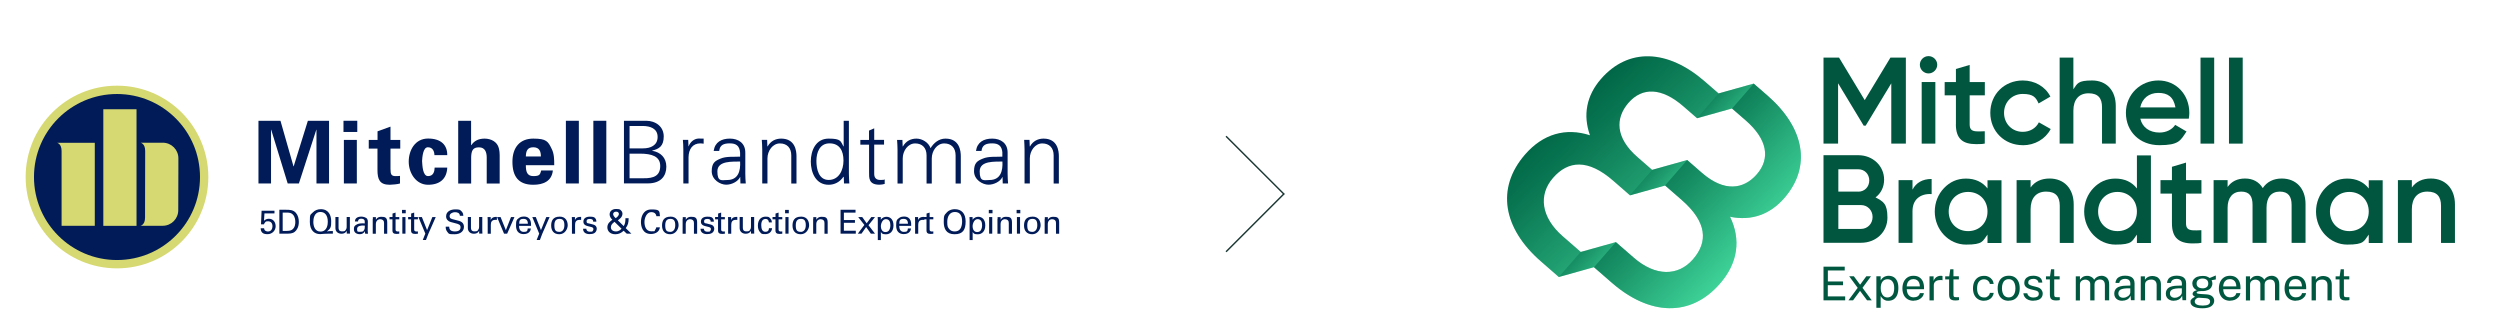 <?xml version="1.0" encoding="UTF-8"?> <svg xmlns="http://www.w3.org/2000/svg" xmlns:xlink="http://www.w3.org/1999/xlink" version="1.1" viewBox="0 0 3840 505.4"><defs><style> .st0, .st1 { fill: none; } .st2, .st3 { fill: #001b58; } .st4, .st5 { fill: #d6d871; } .st6 { fill: url(#linear-gradient); } .st1 { stroke: #193732; stroke-miterlimit: 10; stroke-width: 2.2px; } .st7, .st8, .st9, .st10 { isolation: isolate; } .st8 { fill: url(#linear-gradient2); opacity: .1; } .st8, .st9, .st10 { mix-blend-mode: multiply; } .st9 { fill: url(#linear-gradient3); opacity: .3; } .st10 { fill: url(#linear-gradient1); opacity: .5; } .st11 { fill: #00563f; } .st5, .st3 { fill-rule: evenodd; } .st12 { fill: #005740; } .st13 { clip-path: url(#clippath); } </style><linearGradient id="linear-gradient" x1="2663.2" y1="85.5" x2="2430.9" y2="362.3" gradientTransform="translate(0 505.4) scale(1 -1)" gradientUnits="userSpaceOnUse"><stop offset="0" stop-color="#3ed398"></stop><stop offset=".4" stop-color="#25a777"></stop><stop offset=".8" stop-color="#0a7853"></stop><stop offset="1" stop-color="#006646"></stop></linearGradient><linearGradient id="linear-gradient1" x1="2694.6" y1="134.1" x2="2566.2" y2="239.1" gradientTransform="translate(0 505.4) scale(1 -1)" gradientUnits="userSpaceOnUse"><stop offset="0" stop-color="#3ed398"></stop><stop offset=".4" stop-color="#25a777"></stop><stop offset=".8" stop-color="#0a7853"></stop><stop offset="1" stop-color="#006646"></stop></linearGradient><linearGradient id="linear-gradient2" x1="2521.9" y1="217.6" x2="2389.7" y2="325.8" gradientTransform="translate(0 505.4) scale(1 -1)" gradientUnits="userSpaceOnUse"><stop offset="0" stop-color="#3ed398"></stop><stop offset=".4" stop-color="#25a777"></stop><stop offset=".8" stop-color="#0a7853"></stop><stop offset="1" stop-color="#006646"></stop></linearGradient><linearGradient id="linear-gradient3" x1="2561" y1="214.6" x2="2527.2" y2="242.2" gradientTransform="translate(0 505.4) scale(1 -1)" gradientUnits="userSpaceOnUse"><stop offset="0" stop-color="#3ed398"></stop><stop offset=".4" stop-color="#25a777"></stop><stop offset=".8" stop-color="#0a7853"></stop><stop offset="1" stop-color="#006646"></stop></linearGradient><clipPath id="clippath"><rect class="st0" x="39.4" y="131.6" width="1587.6" height="280.6"></rect></clipPath></defs><g class="st7"><g id="Layer_1"><g><g><line class="st1" x1="1883.2" y1="209.3" x2="1972.5" y2="298.5"></line><line class="st1" x1="1972.5" y1="297.4" x2="1883.2" y2="386.7"></line></g><g><g><polygon class="st11" points="2927.4 220.6 2927.4 88.5 2903.7 88.5 2864.2 153.8 2824.9 88.7 2824.8 88.5 2800.9 88.5 2800.9 220.6 2823.3 220.6 2823.3 127.9 2862.5 192.8 2862.6 193 2865.7 193 2905 128 2905 220.6 2927.4 220.6"></polygon><path class="st11" d="M2962.2,112.8c7.2,0,13.4-6.1,13.4-13.3s-6-13.3-13.4-13.3-13.3,6-13.3,13.3,6.1,13.3,13.3,13.3Z"></path><polygon class="st11" points="2951.7 220.6 2972.7 220.6 2972.7 173.3 2972.7 126 2951.7 126 2951.7 173.3 2951.7 220.6"></polygon><path class="st11" d="M3004.2,190.9c0,11.2,2.7,19,8.2,23.9,5,4.5,12.5,6.6,23.1,6.6s8.1-.3,12.7-.8h.4v-19h-.4c-10.4.5-16.9.7-20.2-2.4-1.8-1.7-2.6-4.3-2.6-8.2v-44.6h23.3v-20.3h-23.3v-26.4l-20.8,6.2h-.3v20.2h-17.3v20.3h17.3v44.6Z"></path><path class="st11" d="M3107.1,223.1c18.2,0,34.5-9.4,42.6-24.6l.2-.3-18.2-10.3-.2.4c-4.6,8.9-13.8,14.2-24.6,14.2-16.3,0-28.7-12.5-28.7-29.1s12.3-29.1,28.7-29.1,20.1,5.4,24.2,14.2l.2.4,17.8-10.4.3-.2-.2-.3c-7.7-15.1-23.9-24.4-42.2-24.4-28.5,0-49.9,21.4-49.9,49.7s21.5,49.7,49.9,49.7h0Z"></path><path class="st11" d="M3228.7,164.7v55.9h21.1v-58c0-23.7-14.3-39-36.4-39s-22.5,4.7-28.7,13.5v-48.6h-21.1v132.1h21.1v-50.7c0-16.9,8.5-26.6,23.4-26.6s20.6,7.8,20.6,21.4h0Z"></path><path class="st11" d="M3358.3,202.4l.2-.4-17.4-10.2-.2.3c-4.9,7.2-13.8,11.5-23.9,11.5-15.4,0-26.4-8-29.5-21.3h74.5v-.3c.4-2.4.8-5.6.8-8.5,0-28.5-20.4-49.9-47.5-49.9s-49.9,20.9-49.9,49.7,21.1,49.7,51.4,49.7,32.4-7.3,41.4-20.6h0ZM3287.4,165c3-14,13.4-22.3,27.8-22.3s23.3,5.9,26.3,22.3h-54.2,0Z"></path><polygon class="st11" points="3401 88.5 3380 88.5 3380 153.9 3380 220.6 3401 220.6 3401 154.5 3401 88.5"></polygon><polygon class="st11" points="3444.8 88.5 3423.7 88.5 3423.7 156.6 3423.7 220.6 3444.8 220.6 3444.8 156.6 3444.8 88.5"></polygon><path class="st11" d="M2880.8,303.2c8.5-6.4,13.2-16.1,13.2-27.3,0-21-17.4-37.5-39.6-37.5h-53.5v134.5h57.7c23.1,0,40.5-16.6,40.5-38.6s-6.7-24.8-18.4-31.2h0ZM2823.7,315h34.9c9.9,0,17.7,8,17.7,18.3s-7.8,18.3-17.7,18.3h-34.9v-36.6ZM2854.4,294.3h-30.7v-34.3h30.7c9.6,0,16.8,7.4,16.8,17.2s-7.2,17.2-16.8,17.2Z"></path><path class="st11" d="M2937.6,291.3v-14.6h-21.4v96.3h21.4v-48.5c0-8.5,2.5-15.2,7.5-19.8,5.1-4.8,13-7.2,21.5-6.6h.4s0-23.2,0-23.2h-.4c-13.4,0-23.6,5.8-29,16.4h0Z"></path><path class="st11" d="M3052.8,289.5c-7.7-10-19.1-15.2-33-15.2s-24.8,5.2-33.8,14.6c-9.1,9.5-14.2,22.3-14.2,36.1,0,27.9,21.5,50.7,48,50.7s25.3-5.3,33-15.4v12.9h21.5v-96.3h-21.5v12.7h0ZM3052.8,324.9c0,17.5-12.5,30.1-29.8,30.1s-29.8-12.7-29.8-30.1,12.5-30.1,29.8-30.1,29.8,12.7,29.8,30.1Z"></path><path class="st11" d="M3148.2,274.2c-12.9,0-22.9,4.8-29.2,13.8v-11.3h-21.5v96.3h21.5v-51.6c0-17.2,8.7-27.1,23.8-27.1s21,7.9,21,21.8v57h21.4v-59.1c0-24.2-14.6-39.8-37.1-39.8h0Z"></path><path class="st11" d="M3282.3,289.5c-7.7-10-19.1-15.2-33-15.2s-24.8,5.2-33.8,14.6c-9.1,9.5-14.2,22.3-14.2,36.1,0,27.9,21.5,50.7,48,50.7s25.3-5.3,33-15.4v12.9h21.5v-134.5h-21.5v50.9h0ZM3282.3,324.9c0,17.5-12.5,30.1-29.8,30.1s-29.8-12.7-29.8-30.1,12.5-30.1,29.8-30.1,29.8,12.7,29.8,30.1Z"></path><path class="st11" d="M3357.5,249.8l-21.4,6.4v20.5h-17.6v20.7h17.6v45.4c0,11.4,2.7,19.4,8.3,24.3,5.1,4.5,12.7,6.8,23.5,6.8s8.2-.3,13-.9h.4v-19.4h-.4c-10.6.5-17.2.7-20.6-2.5-1.8-1.7-2.6-4.4-2.6-8.3v-45.4h23.7v-20.7h-23.7v-26.9h0Z"></path><path class="st11" d="M3504.8,274.2c-12.8,0-22.8,5.1-29.2,14.7-5.8-9.6-15.2-14.7-27.1-14.7s-20.8,4.4-26.9,13v-10.5h-21.5v96.3h21.5v-53.9c0-15.5,7.8-24.8,20.8-24.8s17.5,7.4,17.5,20.4v58.3h21.5v-53.9c0-16,7.3-24.8,20.4-24.8s18.1,7.6,18.1,20.4v58.3h21.4v-59.6c0-23.8-14.3-39.2-36.5-39.2h0Z"></path><path class="st11" d="M3638.4,289.5c-7.8-10-19.1-15.2-33-15.2s-24.8,5.2-33.8,14.6c-9.1,9.5-14.2,22.3-14.2,36.1,0,27.9,21.5,50.7,48,50.7s25.3-5.3,33-15.4v12.9h21.4v-96.3h-21.4v12.7h0ZM3638.4,324.9c0,17.5-12.5,30.1-29.8,30.1s-29.8-12.7-29.8-30.1,12.5-30.1,29.8-30.1,29.8,12.7,29.8,30.1Z"></path><path class="st11" d="M3733.8,274.2c-12.9,0-22.9,4.8-29.2,13.8v-11.3h-21.4v96.3h21.4v-51.6c0-17.2,8.7-27.1,23.8-27.1s21,7.9,21,21.8v57h21.4v-59.1c0-24.2-14.6-39.8-37.1-39.8h0Z"></path></g><g><path class="st6" d="M2448.3,410.4l27.6,24c57.6,50.1,120.6,53.4,166,1.2,27.6-31.7,32.4-67.6,15.4-102.7,32.8,6.8,61.5-3.5,83.3-28.6,42.1-48.3,31.4-107.8-25.8-157.6l-21.1-18.3-53.9,15.1-21.1-18.3c-57.2-49.8-117.6-52.1-159.6-3.9-21.9,25.1-28.1,55-16.9,86.5-37.1-12-72-2.3-99.6,29.4-45.4,52.1-33.5,114.1,24.1,164.2l27.6,24.1,53.9-15.1h0ZM2557.6,284.9l25.7,22.4c39,34,40.4,64.4,17.2,91-22.9,26.3-57.7,26.5-90.9-2.4l-27.6-24h0l-53.9,15.1-27.7-24.1c-33.2-28.9-37.8-63.5-14.9-89.7,23.2-26.6,53.5-29.5,92.5,4.5l25.7,22.4,53.9-15.1h0ZM2660.5,166.7l21.1,18.3c33.2,28.9,38.1,58.4,17,82.7-20.5,23.6-50.4,27.4-84.4-2.2l-22.6-19.7-53.9,15.1-22.6-19.7c-34-29.6-34.2-59.7-13.7-83.3,21.2-24.3,51-23.5,84.2,5.4l21.1,18.3,53.9-15.1h0Z"></path><g><path class="st10" d="M2740.6,304.3c-21.9,25.1-50.5,35.4-83.3,28.6,17,35.1,12.2,71-15.4,102.7-45.4,52.2-108.4,48.9-166-1.2l-27.6-24,33.6-38.6h0l27.6,24c33.2,28.9,68.1,28.7,90.9,2.4,23.2-26.6,21.8-57-17.2-91l-25.7-22.4,33.9-39,22.6,19.7c34,29.6,63.8,25.7,84.4,2.2,21.2-24.3,16.2-53.7-17-82.7l-21.1-18.3,33.3-38.2,21.1,18.3c57.2,49.8,67.8,109.3,25.8,157.6Z"></path><path class="st8" d="M2639.9,143.5l-33.3,38.2-21.1-18.3c-33.2-28.9-63.1-29.8-84.2-5.4-20.5,23.6-20.3,53.7,13.7,83.3l22.6,19.7-34,39-25.7-22.4c-39-34-69.3-31.1-92.5-4.5-22.9,26.3-18.3,60.8,14.9,89.7l27.7,24.1-33.6,38.6-27.6-24.1c-57.6-50.1-69.5-112.1-24-164.2,27.6-31.7,62.5-41.3,99.6-29.4-11.2-31.5-5-61.4,16.9-86.5,42-48.3,102.5-45.9,159.6,3.9l21.1,18.3h0Z"></path><path class="st9" d="M2693.8,128.4l-33.3,38.2-53.9,15.1,33.3-38.2,53.9-15.1h0ZM2537.7,260.9l-34,39,53.9-15.1,33.9-39-53.9,15.1h0ZM2428,386.9l-33.6,38.6,53.9-15.1,33.6-38.6-53.9,15.1h0Z"></path></g></g><g><path class="st12" d="M2800.9,461.3v-51.7h32.6v5.8h-25.9v16.9h23.3v5.8h-23.4v17.2h26.7v6h-33.3,0Z"></path><path class="st12" d="M2839.2,461.3l14.2-19.2-13.1-17.8h7.2l9.6,13,9.6-13h7.2l-13.1,17.8,14.2,19.2h-7.2l-10.8-14.5-10.7,14.5h-7.2Z"></path><path class="st12" d="M2882.1,472.8v-48.5h6.6v6.4c.5-.8,1.1-1.6,1.7-2.4.7-.8,1.5-1.6,2.5-2.3s2.1-1.3,3.5-1.7c1.3-.5,2.8-.7,4.5-.7,2.9,0,5.6.7,7.8,2,2.2,1.3,4,3.4,5.3,6.2,1.3,2.8,1.9,6.3,1.9,10.5s-.6,7.8-1.8,10.7c-1.2,2.9-3,5.1-5.3,6.7-2.3,1.5-5.1,2.3-8.4,2.3s-3.1-.2-4.4-.7c-1.3-.5-2.4-1.1-3.3-1.8-.9-.7-1.7-1.6-2.4-2.4s-1.2-1.7-1.6-2.5v18.2h-6.6ZM2899.1,456.9c3,0,5.5-1.2,7.5-3.5,1.9-2.3,2.9-5.9,2.9-10.8s-.9-7.6-2.6-10c-1.8-2.5-4.3-3.7-7.7-3.7s-6,1.3-7.8,3.8-2.6,5.8-2.6,9.9.4,5.1,1.2,7.2,1.9,3.9,3.5,5.2c1.5,1.3,3.5,1.9,5.8,1.9h0Z"></path><path class="st12" d="M2939.5,462c-3.4,0-6.5-.7-9.1-2.2-2.6-1.5-4.7-3.7-6.1-6.5s-2.2-6.2-2.2-10.1.7-7.3,2-10.2c1.3-2.9,3.3-5.2,5.8-6.9s5.6-2.5,9.2-2.5,6.4.7,8.8,2.2,4.2,3.6,5.5,6.3c1.2,2.7,1.9,6,1.9,9.7v2.4h-26.5c0,2.3.4,4.4,1.2,6.3.8,1.9,1.9,3.4,3.5,4.5,1.6,1.1,3.6,1.7,6,1.7s4.4-.5,6.1-1.6c1.7-1.1,2.8-2.7,3.3-4.8h6.2c-.4,2.5-1.4,4.6-3,6.3s-3.4,3-5.6,3.9-4.5,1.3-6.9,1.3h0ZM2928.8,439.9h20.1c0-2.1-.4-4-1.1-5.7-.7-1.7-1.8-3-3.3-4-1.5-1-3.3-1.5-5.5-1.5s-4.2.6-5.8,1.7-2.7,2.5-3.4,4.3c-.7,1.7-1.1,3.5-1.1,5.3Z"></path><path class="st12" d="M2963.7,461.3v-36.9h6.3v7.1c.6-1.8,1.5-3.2,2.6-4.4,1.1-1.2,2.4-2,3.8-2.6,1.4-.6,2.9-.9,4.5-.9s1.1,0,1.6.1c.5,0,.9.2,1.2.4v6.4c-.4-.2-.8-.3-1.4-.3s-1,0-1.4,0c-1.5,0-2.9,0-4.1.3-1.3.3-2.4.7-3.4,1.4-1,.7-1.7,1.5-2.3,2.6-.6,1.1-.8,2.4-.8,3.9v23h-6.6,0Z"></path><path class="st12" d="M3003.4,461.5c-2.5,0-4.5-.3-5.9-1s-2.4-1.7-2.9-3.1c-.6-1.4-.8-3-.8-5v-23.2h-6v-4.8h6.2l1.6-10.8h4.9v10.7h8.3v4.9h-8.3v23c0,1.3.1,2.3.4,2.9s.7,1,1.4,1.2c.6.2,1.5.2,2.7.2h4v4.4c-.5.2-1.1.3-2.1.4s-2.1.2-3.4.2h0Z"></path><path class="st12" d="M3047.5,462c-3.3,0-6.3-.7-8.8-2.2s-4.6-3.6-6-6.4-2.2-6.3-2.2-10.4.7-7.2,2-10.1c1.3-2.9,3.3-5.1,5.8-6.8,2.5-1.6,5.6-2.4,9.2-2.4s5,.5,7.1,1.5c2.1,1,3.8,2.4,5.2,4.3,1.4,1.9,2.2,4.1,2.5,6.6h-5.9c-.2-1.3-.7-2.5-1.5-3.5-.8-1.1-1.8-1.9-3-2.6-1.2-.6-2.7-1-4.4-1-3.2,0-5.7,1.1-7.7,3.4-2,2.3-3,5.8-3,10.5s.9,7.7,2.7,10.2,4.5,3.8,8.1,3.8,3.2-.3,4.4-1c1.3-.7,2.3-1.5,3-2.6.8-1.1,1.2-2.2,1.5-3.5h5.8c-.3,2.5-1.2,4.6-2.5,6.4-1.4,1.8-3.1,3.2-5.2,4.2-2.1,1-4.5,1.5-7.1,1.5h0Z"></path><path class="st12" d="M3085.3,462c-3.4,0-6.4-.7-8.9-2.2s-4.5-3.6-5.9-6.5c-1.4-2.8-2.1-6.3-2.1-10.4s.7-7.2,2-10.2c1.3-2.9,3.2-5.2,5.8-6.8,2.5-1.6,5.6-2.4,9.3-2.4s6.4.7,8.9,2.2c2.5,1.5,4.4,3.7,5.8,6.6s2.1,6.4,2.1,10.5-.6,7.1-1.9,9.9c-1.3,2.9-3.2,5.1-5.7,6.7-2.5,1.6-5.6,2.4-9.2,2.4h0ZM3085.4,456.8c2.2,0,4.1-.6,5.6-1.7,1.5-1.1,2.7-2.7,3.5-4.8.8-2.1,1.2-4.6,1.2-7.5s-.4-5-1.1-7.1c-.7-2.1-1.8-3.8-3.3-5-1.5-1.2-3.5-1.9-5.9-1.9s-4.1.6-5.7,1.7-2.7,2.7-3.5,4.8-1.2,4.6-1.2,7.5.4,5,1.1,7.1c.7,2.1,1.8,3.8,3.4,5,1.5,1.2,3.5,1.9,6,1.9h0Z"></path><path class="st12" d="M3123.3,462c-2.6,0-5-.4-7.2-1.2-2.2-.8-4-2-5.5-3.8-1.5-1.7-2.4-3.9-2.7-6.5h6c.3,1.5.9,2.7,1.8,3.6s2,1.7,3.3,2.2c1.3.5,2.7.7,4.3.7,2.5,0,4.5-.5,6-1.4s2.3-2.4,2.3-4.3-.4-2.4-1.2-3.3-2-1.4-3.7-1.8l-7.6-1.9c-3-.7-5.3-1.8-7.1-3.4-1.8-1.5-2.7-3.7-2.7-6.4,0-2.2.5-4.1,1.6-5.7,1-1.6,2.6-2.9,4.7-3.9,2.1-1,4.7-1.4,7.8-1.4s7.3.9,9.7,2.7c2.4,1.8,3.7,4.4,3.9,7.9h-5.9c-.2-1.8-1-3.2-2.4-4.2-1.3-1-3.1-1.6-5.4-1.6s-4.2.5-5.7,1.4c-1.5.9-2.2,2.4-2.2,4.4s.5,2.3,1.6,3.1c1.1.7,2.6,1.4,4.6,1.9l7.4,1.9c1.7.5,3.1,1,4.2,1.8,1.1.7,2,1.6,2.6,2.5.6.9,1.1,1.9,1.4,2.8s.4,1.9.4,2.8c0,2.3-.6,4.2-1.7,5.8s-2.7,2.9-4.9,3.8c-2.1.9-4.7,1.3-7.7,1.3h0Z"></path><path class="st12" d="M3158.2,461.5c-2.5,0-4.5-.3-5.9-1s-2.4-1.7-2.9-3.1c-.6-1.4-.8-3-.8-5v-23.2h-6v-4.8h6.2l1.6-10.8h4.9v10.7h8.3v4.9h-8.3v23c0,1.3.1,2.3.4,2.9s.7,1,1.4,1.2c.6.2,1.5.2,2.7.2h4v4.4c-.5.2-1.1.3-2.1.4s-2.1.2-3.4.2h0Z"></path><path class="st12" d="M3188.4,461.3v-36.9h6.4v5.4c1-1.6,2.4-3,4.2-4.3,1.8-1.2,4.1-1.8,7-1.8s2.7.2,4.1.7,2.7,1.1,3.8,2,2.1,2,2.7,3.3c1.1-1.8,2.7-3.3,4.6-4.4,1.9-1.1,4.2-1.7,6.6-1.7s2.6.2,4,.6c1.4.4,2.7,1.1,3.9,2.1s2.2,2.4,2.9,4.1c.8,1.7,1.1,4,1.1,6.7v24.2h-6.6v-23.5c0-2.2-.4-4-1.1-5.2-.7-1.2-1.7-2.1-2.8-2.6-1.2-.5-2.4-.7-3.7-.7s-2.4.2-3.6.7c-1.3.5-2.4,1.2-3.3,2.3-.9,1.1-1.4,2.5-1.4,4.4v24.7h-6.6v-25.4c0-1.5-.4-2.7-1.2-3.6-.8-1-1.7-1.7-2.9-2.2s-2.3-.7-3.4-.7-2.5.2-3.8.7-2.3,1.3-3.2,2.4c-.9,1.1-1.3,2.5-1.3,4.2v24.7h-6.6,0Z"></path><path class="st12" d="M3259.7,462c-2.4,0-4.5-.4-6.3-1.3-1.8-.8-3.3-2.1-4.3-3.7s-1.6-3.5-1.6-5.8c0-4.1,1.4-7.1,4.3-9.2,2.9-2,7.4-3.1,13.8-3.2l6.6-.2v-2.9c0-2.3-.7-4.1-2-5.4s-3.5-2-6.3-2c-2.1,0-4,.5-5.6,1.5-1.6,1-2.7,2.6-3.1,4.8h-5.8c.1-2.4.8-4.4,2-6.1s2.9-2.9,5.1-3.8c2.2-.9,4.8-1.3,7.8-1.3s5.9.5,8,1.4c2.1.9,3.7,2.2,4.8,4,1.1,1.8,1.6,3.9,1.6,6.5v25.8h-5.6l-.5-6.9c-1.4,2.9-3.2,4.9-5.4,6-2.2,1.1-4.6,1.7-7.3,1.7h0ZM3261.7,457.3c1.3,0,2.5-.2,3.7-.7,1.2-.5,2.3-1.1,3.4-1.8,1-.8,1.8-1.6,2.4-2.6.6-1,.9-2,.9-3v-6.3h-5.5c-2.8.2-5.2.4-7.1,1-1.9.5-3.3,1.3-4.3,2.5s-1.4,2.6-1.4,4.4.7,3.7,2.2,4.9,3.3,1.7,5.6,1.7h0Z"></path><path class="st12" d="M3288.2,461.3v-36.9h6.4v5.4c.6-1,1.4-2,2.5-2.9,1.1-.9,2.3-1.6,3.9-2.2,1.5-.5,3.3-.8,5.2-.8s4.5.5,6.5,1.4c2,.9,3.5,2.4,4.7,4.3s1.8,4.5,1.8,7.6v24.2h-6.6v-23.5c0-2.9-.8-5-2.3-6.4-1.5-1.4-3.5-2.1-5.9-2.1s-3.2.3-4.7.8c-1.5.5-2.6,1.3-3.5,2.4-.9,1.1-1.4,2.4-1.4,4.1v24.7h-6.6Z"></path><path class="st12" d="M3338.9,462c-2.4,0-4.5-.4-6.3-1.3-1.8-.8-3.3-2.1-4.3-3.7s-1.6-3.5-1.6-5.8c0-4.1,1.4-7.1,4.3-9.2,2.9-2,7.4-3.1,13.8-3.2l6.6-.2v-2.9c0-2.3-.7-4.1-2-5.4s-3.5-2-6.3-2c-2.1,0-4,.5-5.6,1.5-1.6,1-2.7,2.6-3.1,4.8h-5.8c.1-2.4.8-4.4,2-6.1s2.9-2.9,5.1-3.8c2.2-.9,4.8-1.3,7.8-1.3s5.9.5,8,1.4c2.1.9,3.7,2.2,4.8,4,1.1,1.8,1.6,3.9,1.6,6.5v25.8h-5.6l-.5-6.9c-1.4,2.9-3.2,4.9-5.4,6-2.2,1.1-4.6,1.7-7.3,1.7h0ZM3340.9,457.3c1.3,0,2.5-.2,3.7-.7,1.2-.5,2.3-1.1,3.4-1.8,1-.8,1.8-1.6,2.4-2.6.6-1,.9-2,.9-3v-6.3h-5.5c-2.8.2-5.2.4-7.1,1-1.9.5-3.3,1.3-4.3,2.5s-1.4,2.6-1.4,4.4.7,3.7,2.2,4.9,3.3,1.7,5.6,1.7h0Z"></path><path class="st12" d="M3383,473.5c-5.8,0-10.3-.8-13.5-2.5-3.2-1.7-4.9-4.1-4.9-7.2s.3-2.5.9-3.4,1.4-1.7,2.2-2.3c.9-.6,1.7-1.1,2.4-1.5s1.2-.6,1.5-.8c-.4-.2-.9-.5-1.5-.9s-1.1-.8-1.6-1.4c-.5-.6-.7-1.4-.7-2.3s.5-2.2,1.6-3.2c1.1-1,2.7-1.7,4.9-2.2-2.2-1.1-3.9-2.5-5.1-4.4-1.2-1.8-1.8-3.8-1.8-5.9s.6-4.5,1.9-6.2,3.1-3.1,5.5-4.1c2.4-.9,5.3-1.4,8.6-1.4s4.4.3,6.1.8c1.6.6,3.1,1.4,4.6,2.4.4-.2,1-.4,1.8-.8s1.7-.7,2.7-1.1,1.9-.8,2.8-1.2c.9-.4,1.6-.7,2.1-.8v6.1s-6.5,1.2-6.5,1.2c.4.8.7,1.6.9,2.5s.3,1.7.3,2.5c0,2.2-.6,4.1-1.7,5.9s-2.8,3.2-5.1,4.2c-2.3,1-5.1,1.6-8.6,1.6s-.7,0-1.1,0c-.4,0-.8,0-1.1,0-2.5,0-4.3.4-5.2.8-.9.5-1.4,1-1.4,1.6s.5,1.2,1.6,1.4c1.1.3,2.9.5,5.4.7.9,0,2.1.1,3.4.2s2.9.2,4.6.3c3.9.2,6.8,1.2,8.9,3s3.1,4.1,3.1,7-1.5,6.1-4.5,8.2c-3,2.1-7.6,3.2-13.7,3.2h0ZM3384.2,469.3c3.4,0,6-.5,7.8-1.5s2.7-2.6,2.7-4.6-.6-2.7-1.7-3.6-2.8-1.5-5.1-1.6l-10.4-.7c-.9,0-1.9.2-2.9.7-1,.5-1.8,1.2-2.5,2.1-.7.9-1,1.9-1,3.1,0,1.9,1.1,3.5,3.2,4.6,2.1,1.1,5.4,1.6,9.8,1.6h0ZM3383.1,442.9c2.6,0,4.8-.6,6.4-1.9,1.6-1.2,2.4-3.1,2.4-5.5s-.8-4.4-2.4-5.7c-1.6-1.3-3.8-2-6.4-2s-4.9.7-6.6,2c-1.7,1.3-2.5,3.2-2.5,5.7s.8,4.1,2.4,5.4,3.8,1.9,6.7,1.9h0Z"></path><path class="st12" d="M3425.6,462c-3.4,0-6.5-.7-9.1-2.2-2.6-1.5-4.7-3.7-6.1-6.5s-2.2-6.2-2.2-10.1.7-7.3,2-10.2c1.3-2.9,3.3-5.2,5.8-6.9s5.6-2.5,9.2-2.5,6.4.7,8.8,2.2,4.2,3.6,5.5,6.3c1.2,2.7,1.9,6,1.9,9.7v2.4h-26.5c0,2.3.4,4.4,1.2,6.3.8,1.9,1.9,3.4,3.5,4.5,1.6,1.1,3.6,1.7,6,1.7s4.4-.5,6.1-1.6c1.7-1.1,2.8-2.7,3.3-4.8h6.2c-.4,2.5-1.4,4.6-3,6.3s-3.4,3-5.6,3.9-4.5,1.3-6.9,1.3h0ZM3414.9,439.9h20.1c0-2.1-.4-4-1.1-5.7-.7-1.7-1.8-3-3.3-4-1.5-1-3.3-1.5-5.5-1.5s-4.2.6-5.8,1.7-2.7,2.5-3.4,4.3c-.7,1.7-1.1,3.5-1.1,5.3Z"></path><path class="st12" d="M3449.7,461.3v-36.9h6.4v5.4c1-1.6,2.4-3,4.2-4.3,1.8-1.2,4.1-1.8,7-1.8s2.7.2,4.1.7,2.7,1.1,3.8,2,2.1,2,2.7,3.3c1.1-1.8,2.7-3.3,4.6-4.4,1.9-1.1,4.2-1.7,6.6-1.7s2.6.2,4,.6c1.4.4,2.7,1.1,3.9,2.1s2.2,2.4,2.9,4.1c.8,1.7,1.1,4,1.1,6.7v24.2h-6.6v-23.5c0-2.2-.4-4-1.1-5.2-.7-1.2-1.7-2.1-2.8-2.6-1.2-.5-2.4-.7-3.7-.7s-2.4.2-3.6.7c-1.3.5-2.4,1.2-3.3,2.3-.9,1.1-1.4,2.5-1.4,4.4v24.7h-6.6v-25.4c0-1.5-.4-2.7-1.2-3.6-.8-1-1.7-1.7-2.9-2.2s-2.3-.7-3.4-.7-2.5.2-3.8.7-2.3,1.3-3.2,2.4c-.9,1.1-1.3,2.5-1.3,4.2v24.7h-6.6,0Z"></path><path class="st12" d="M3526.5,462c-3.4,0-6.5-.7-9.1-2.2-2.6-1.5-4.7-3.7-6.1-6.5s-2.2-6.2-2.2-10.1.7-7.3,2-10.2c1.3-2.9,3.3-5.2,5.8-6.9s5.6-2.5,9.2-2.5,6.4.7,8.8,2.2,4.2,3.6,5.5,6.3c1.2,2.7,1.9,6,1.9,9.7v2.4h-26.5c0,2.3.4,4.4,1.2,6.3.8,1.9,1.9,3.4,3.5,4.5,1.6,1.1,3.6,1.7,6,1.7s4.4-.5,6.1-1.6c1.7-1.1,2.8-2.7,3.3-4.8h6.2c-.4,2.5-1.4,4.6-3,6.3s-3.4,3-5.6,3.9-4.5,1.3-6.9,1.3h0ZM3515.7,439.9h20.1c0-2.1-.4-4-1.1-5.7-.7-1.7-1.8-3-3.3-4-1.5-1-3.3-1.5-5.5-1.5s-4.2.6-5.8,1.7-2.7,2.5-3.4,4.3c-.7,1.7-1.1,3.5-1.1,5.3Z"></path><path class="st12" d="M3550.6,461.3v-36.9h6.4v5.4c.6-1,1.4-2,2.5-2.9,1.1-.9,2.3-1.6,3.9-2.2,1.5-.5,3.3-.8,5.2-.8s4.5.5,6.5,1.4c2,.9,3.5,2.4,4.7,4.3s1.8,4.5,1.8,7.6v24.2h-6.6v-23.5c0-2.9-.8-5-2.3-6.4-1.5-1.4-3.5-2.1-5.9-2.1s-3.2.3-4.7.8c-1.5.5-2.6,1.3-3.5,2.4-.9,1.1-1.4,2.4-1.4,4.1v24.7h-6.6Z"></path><path class="st12" d="M3603.1,461.5c-2.5,0-4.5-.3-5.9-1s-2.4-1.7-2.9-3.1c-.6-1.4-.8-3-.8-5v-23.2h-6v-4.8h6.2l1.6-10.8h4.9v10.7h8.3v4.9h-8.3v23c0,1.3.1,2.3.4,2.9s.7,1,1.4,1.2c.6.2,1.5.2,2.7.2h4v4.4c-.5.2-1.1.3-2.1.4s-2.1.2-3.4.2h0Z"></path></g></g></g><polygon class="st3" points="459.1 281.8 441.9 281.8 416.5 199.1 416.3 199.4 416.3 281.8 397 281.8 397 185.5 430.8 185.5 450.8 255.5 451.1 255.5 472.9 185.5 505.4 185.5 505.4 281.8 486.1 281.8 486.1 199.4 485.9 199.1 459.1 281.8"></polygon><path class="st3" d="M527.6,202.7h21.2v-17.2h-21.2v17.2ZM528.2,281.8h19.9v-66.9h-19.9v66.9Z"></path><g class="st13"><g><path class="st3" d="M579.9,214.9v-13.2l19.9-7.2v20.4h15v13.3h-15v31.1c0,8.8,1.3,11.2,8.2,11.2s4.3-.3,6.4-.4v11.7c-2.3,1.1-12.9,2-15.7,2-15.5,0-18.9-8.1-18.9-22.7v-32.9h-13.4v-13.3h13.4Z"></path><path class="st3" d="M667.3,238.3c-.1-5.5-2.4-12.1-10.1-12.1s-8.6,16-8.9,21.2c.5,6.1.7,23.1,9.2,23.1s10-7.6,10.1-13.1h19.4c-.7,17.1-11.2,26.4-29.5,26.4s-29.7-17.7-29.7-35.5,10-35.5,29.7-35.5,29.6,9.7,29.5,25.5h-19.7,0Z"></path><path class="st3" d="M703.8,281.8v-96.3h19.8v37.2l.3.3c4.1-6.1,10.4-10.1,20.4-10.1s19.5,4.9,21.9,14.7c1.1,4.1,1.3,8.4,1.3,10.7v43.6h-19.9v-40.3c-.1-7.2-2.1-15.3-11.9-15.3s-11.7,5.6-12,15.3v40.3h-19.9Z"></path><path class="st3" d="M830.8,240.3c0-7.3-2-14.1-11.7-14.1s-11.2,6.8-11.4,14.1h23.1ZM807.7,253.7c0,8.7,1.2,16.8,11.4,16.8s10.4-2.5,12.2-8.7h17.9c-1.7,16.5-14.6,22-30.1,22-22.8,0-32-12.9-32-35.3s11.7-35.6,32-35.6,22.8,4.3,28.4,16c1.9,3.7,2.8,7.7,3.3,12,.5,4.1.5,8.4.5,12.8h-43.7Z"></path><rect class="st2" x="869.2" y="185.5" width="19.9" height="96.3"></rect><rect class="st2" x="911.4" y="185.5" width="19.9" height="96.3"></rect><path class="st3" d="M987.8,227.9c11.2,0,22.3-4.4,22.3-17.5s-11.4-16.8-22.7-16.9h-20.4v34.4h20.9,0ZM967,273.8h21.1c16.5.3,26-4.1,26-18.9s-13.1-18.9-31.2-18.9h-15.9v37.9h0ZM958.4,281.8v-96.3h34.4c14.2.1,26.7,8.8,26.7,24.1s-7.7,19.3-17.8,21.7v.3c13,2.1,21.8,10.7,21.8,24.4s-7.7,25.7-28.6,25.7h-36.5,0Z"></path><path class="st3" d="M1057.6,281.8h-8v-51.9c.1-5.2-.4-10.5-.7-15.1h8.2l.4,9.9h.3c2.4-6.8,8.4-11.6,15-11.9,2.7-.1,5.3,0,8,.1v7.8c-1.6-.1-3.3-.5-4.9-.5-11.8,0-18.1,8.5-18.3,21.3v40.3h0Z"></path><path class="st3" d="M1116.9,276.5c17.4,0,20.7-14.4,19.9-28.4-11.3.4-34.9-1.7-34.9,15.1s6.9,13.3,15,13.3M1136.8,234.6c-.8-10.9-6.4-14.4-15.8-14.4s-15.3,2.5-16.3,11.6h-8.5c2-13.7,12.2-18.9,25-18.9s23.9,6.8,23.6,22.1v31.7c-.1,5.2.4,10.5.7,15.1h-8.2l-.3-9.9h-.3l-.4.9c-2.9,5.6-11.8,10.9-20.9,10.9s-22.2-7.6-22.2-20.7,5.5-16,13.4-19.3c8.9-3.9,20.4-2.5,30.2-3.1v-6.1h0Z"></path><path class="st3" d="M1178.8,281.8h-8v-51.9c0-5.2-.4-10.5-.7-15.1h8.2l.4,9.9.3.3c4.6-8.3,12.2-12.1,20.9-12.1,21.8,0,23.5,19.3,23.5,27.1v41.9h-8v-43.2c0-11.6-6.6-18.4-17.5-18.4s-19.1,11.1-19.1,23.1v38.6h0Z"></path><path class="st3" d="M1274.1,220.2c-15.1,0-20.1,14.1-20.1,26.9s3.6,29.3,18.9,29.3,22.7-14.5,22.7-29.7-6-26.5-21.5-26.5M1295.9,271.9l-.3-.5c-5.4,8-13.5,12.4-22.8,12.4-19.8,0-27.4-18.9-27.4-35.7s7.6-35.2,27.4-35.2,18.2,4.3,22.8,12.1l.3-.3v-39.2h8v81.2c0,5.2.4,10.5.7,15.1h-8.2l-.4-9.9h0Z"></path><path class="st3" d="M1334.8,222.2h-13.3v-7.3h13.3v-14.3l8-3.5v17.7h15.1v7.3h-15.1v44.8c-.1,6.1,3,9.5,9.2,9.5s4.8-.1,6.9-.8v6.9c-2.5.7-5.4,1.2-8.1,1.2-16.9,0-15.9-10.8-15.9-19.9v-41.7h0Z"></path><path class="st3" d="M1386.5,224.7l.3.3c4.7-8.3,12.2-12.1,20.9-12.1s18.7,5.9,21.6,14.7c4.9-7.9,12.6-14.7,23-14.7,21.8,0,23.5,19.3,23.5,27.1v41.9h-8v-43.2c0-11.6-6.6-18.4-17.5-18.4s-19.1,11.1-19.1,23.1v38.5h-8v-43.2c0-11.6-6.6-18.4-17.5-18.4s-19.1,11.1-19.1,23.1v38.5h-8v-51.9c0-5.2-.4-10.5-.7-15.1h8.2l.4,9.9h0Z"></path><path class="st3" d="M1519.8,276.5c17.4,0,20.7-14.4,19.9-28.4-11.3.4-34.9-1.7-34.9,15.1s6.9,13.3,15,13.3M1539.7,234.6c-.8-10.9-6.4-14.4-15.8-14.4s-15.3,2.5-16.3,11.6h-8.5c2-13.7,12.2-18.9,25-18.9s23.9,6.8,23.6,22.1v31.7c-.1,5.2.4,10.5.7,15.1h-8.2l-.3-9.9h-.3l-.4.9c-2.9,5.6-11.8,10.9-20.9,10.9s-22.2-7.6-22.2-20.7,5.4-16,13.4-19.3c8.9-3.9,20.4-2.5,30.1-3.1v-6.1h0Z"></path><path class="st3" d="M1581.7,281.8h-8v-51.9c0-5.2-.4-10.5-.6-15.1h8.2l.4,9.9.3.3c4.6-8.3,12.2-12.1,20.9-12.1,21.8,0,23.5,19.3,23.5,27.1v41.9h-8v-43.2c0-11.6-6.6-18.4-17.5-18.4s-19.1,11.1-19.1,23.1v38.6h0Z"></path><path class="st3" d="M405.7,350.6c0,3.6,3.2,5,5.8,5,6.1,0,7-5.8,7-8.1,0-4.8-2.6-7.6-6.7-7.6s-3.7.8-4.7,1.8c-1.1,1.1-1.4,2.1-1.6,2.9h-4.6l.9-20.9h19.8v4.1h-15.4l-.7,11.4c1.1-1.1,3.3-3.2,7.4-3.2,7.1,0,10.5,5.5,10.5,11.6s-4.9,12.1-12.5,12.1-10.2-3.1-10.5-9.1h5.3,0Z"></path><path class="st3" d="M434.2,354.7h5c3.5,0,7.2-.2,9.6-2,4.7-3.5,4.8-9.5,4.8-11.6s-.1-7.6-3.6-11.4c-2.3-2.6-5.3-3.2-9.7-3.2h-6.1v28.3h0ZM429.1,322.2h10.6c4.9,0,10.7,0,14.8,4.8,3.3,3.8,4.5,8.8,4.5,13.9,0,7.9-3.3,12.8-6.1,15-3.6,3-8.1,3-13.5,3h-10.3v-36.7h0Z"></path><path class="st3" d="M492.2,355.7c10.5,0,11.3-11.2,11.3-15,0-9.5-4.1-15.1-11.2-15.1-10.2,0-11,11.3-11,15.3,0,6.1,2.2,14.8,10.9,14.8M511.3,358.9h-6.1c-.7,0-4.4,0-6.8.2-2.5.2-5.4.5-6.7.5-8.7,0-15.8-5.8-15.8-18.8s.8-10.3,4.6-14.5c3.1-3.4,7.7-5,12.3-5,12.2,0,15.9,9.7,15.9,18.5s-.4,10.8-6.6,15.8c1.2-.3,3.2-.7,6.5-.7h2.7v4h0Z"></path><path class="st3" d="M520,333.4v16.4c0,2.5.6,5.6,5.4,5.6s4.6-.8,6-2.9c1.1-1.5,1.1-3.5,1.1-4.8v-14.4h4.9v20.7c0,.5.1,3.4.2,4.8h-5v-4.4c-1,1.8-2.7,4.6-8.2,4.6s-9.2-3.6-9.2-8.6v-17.1h4.9Z"></path><path class="st3" d="M557.7,346.4c-1.9,0-9.2,0-9.2,5.2s1,4.4,5.3,4.4,4.3-1,5.4-2.7c1.1-1.7,1.1-3.1,1.2-6.7-.9-.1-1.6-.2-2.7-.2M561,358.9c-.4-1.3-.5-2.5-.5-3.8-2.3,4.2-5.7,4.6-7.9,4.6-5.8,0-9-3.3-9-7.5s.7-5.3,4.5-7.5c2.7-1.5,6.8-1.7,8.8-1.7s2,0,3.4.2c0-3.2,0-4.5-.9-5.6-1-1.3-3-1.7-4.4-1.7-4.8,0-5.1,3.3-5.1,4.3h-4.8c.2-1.3.3-3.1,1.8-4.8,1.9-2.1,5.5-2.7,8.2-2.7s7.7,1.2,9,3.8c.8,1.5.9,2.7.9,3.9l-.2,12.2c0,.4,0,3.8.4,6.4h-4.3,0Z"></path><path class="st3" d="M572.7,336.4v-2.9s4.7,0,4.7,0v4.1c.6-1.1,2.4-4.6,8.2-4.6s9.2.9,9.2,8.7v17.3h-4.9v-16.2c0-1.7-.2-3.2-1.4-4.4-1.2-1.2-2.9-1.7-4.5-1.7-3.4,0-6.7,2.5-6.7,7.6v14.7h-4.8v-22.5h0Z"></path><path class="st3" d="M598.4,333.3h4.5v-5.3l4.7-1.5v6.9h5.7v3.5h-5.7v15.3c0,1.3,0,3.4,3.4,3.4s1.9-.2,2.3-.3v3.7c-.9.2-2.2.3-4,.3-4.4,0-6.5-1.3-6.5-5.4v-17h-4.5v-3.5h0Z"></path><path class="st3" d="M618,358.9h4.8v-25.5h-4.8v25.5ZM617.5,327.6h5.7v-5.2h-5.7v5.2Z"></path><path class="st3" d="M627,333.3h4.5v-5.3l4.7-1.5v6.9h5.7v3.5h-5.7v15.3c0,1.3,0,3.4,3.4,3.4s1.9-.2,2.3-.3v3.7c-.9.2-2.2.3-4,.3-4.4,0-6.5-1.3-6.5-5.4v-17h-4.5v-3.5h0Z"></path><polygon class="st3" points="658 359.1 654.3 368.6 649.4 368.6 653.3 358.8 642.7 333.4 648 333.4 656 353.5 664.1 333.4 669.3 333.4 658 359.1"></polygon><path class="st3" d="M690,348.2c0,2.5.4,7.3,8.8,7.3s8.6-4.7,8.6-6.5c0-4.1-3.3-4.9-8.4-6.2-5.6-1.4-8.1-2-10-3.3-3-2-3.8-4.8-3.8-7.2,0-7.5,7.1-10.7,14-10.7s7.4.4,10.3,3.6c2,2.2,2.1,4.7,2.2,6.3h-5.3c-.2-4.6-4.1-5.6-7.7-5.6s-8.1,2.3-8.1,5.9,2.1,4.4,6.6,5.4c8.7,2.2,9.7,2.4,11.8,3.9,3.4,2.2,3.6,5.8,3.6,7.3,0,6.5-5.1,11.4-14.5,11.4s-8.5-.5-11.4-4.2c-2.1-2.7-2.1-5.6-2.1-7.4h5.3Z"></path><path class="st3" d="M723.4,333.4v16.4c0,2.5.6,5.6,5.4,5.6s4.6-.8,6-2.9c1.1-1.5,1.1-3.5,1.1-4.8v-14.4h4.9v20.7c0,.5,0,3.4.2,4.8h-5v-4.4c-1,1.8-2.7,4.6-8.2,4.6s-9.2-3.6-9.2-8.6v-17.1h4.9Z"></path><path class="st3" d="M749.1,338.6c0-1.7,0-3.5-.2-5.2h4.8v4.9c1-3.6,4.1-4.7,6.2-5,1.4-.2,2.5-.2,3.3-.1v4.7c-.3,0-.6-.2-.9-.2-.4,0-.8,0-1.4,0-5.6,0-7,3.4-7,7.7v13.6h-4.8v-20.3h0Z"></path><polygon class="st3" points="763.5 333.4 768.9 333.4 777 353.6 784.9 333.4 790.2 333.4 779 358.9 774.2 358.9 763.5 333.4"></polygon><path class="st3" d="M810.8,343.7c0-2.4-.4-7.5-6.3-7.5s-6.9,1.9-7,7.5h13.3,0ZM797.3,347c-.1,5.3,2.1,9.2,7.3,9.2s5.6-1.6,6-5.3h4.8c-.2,1.3-.4,3.4-2.2,5.3-1.1,1.3-3.7,3.4-8.8,3.4-8,0-11.8-5-11.8-13.1s1-9.2,5-12c2.4-1.7,5.5-1.9,7-1.9,11.4,0,11.2,10.1,11.1,14.3h-18.3,0Z"></path><polygon class="st3" points="832.9 359.1 829.3 368.6 824.3 368.6 828.2 358.8 817.6 333.4 823 333.4 830.9 353.5 839.1 333.4 844.2 333.4 832.9 359.1"></polygon><path class="st3" d="M859.2,356.2c3.6,0,7.7-2.6,7.7-10.3s-2.9-9.7-7.4-9.7-8,1.9-8,9.9,2.2,10,7.7,10M859.5,332.7c10.2,0,12.5,8,12.5,13.4s-4.2,13.7-12.9,13.7-12.5-5.8-12.5-13.3,2.9-13.7,12.9-13.7"></path><path class="st3" d="M878.5,338.6c0-1.7,0-3.5-.2-5.2h4.8v4.9c1-3.6,4.1-4.7,6.2-5,1.4-.2,2.5-.2,3.3-.1v4.7c-.2,0-.6-.2-.9-.2s-.8,0-1.4,0c-5.6,0-7,3.4-7,7.7v13.6h-4.8v-20.3h0Z"></path><path class="st3" d="M900.6,351.3c0,1.9,1,4.6,5.6,4.6s3.5-.4,4.5-1.6c.5-.7.8-1.5.8-2.4,0-2.5-1.8-2.9-5.6-3.8-5.3-1.2-9.8-2.3-9.8-7.6s4.1-7.7,10-7.7,7.7.9,9.2,4c.7,1.4.7,2.6.7,3.7h-4.9c.2-3.9-3.2-4.2-4.9-4.2s-5.2,0-5.2,3.6,2.3,2.9,3.6,3.3c7.1,1.7,8.6,2.1,10.1,3.5,1.4,1.3,1.9,3.1,1.9,4.7,0,2.9-1.6,5.3-3.4,6.5-2.2,1.4-4.9,1.7-7.6,1.7-5.2,0-10-2.1-10-8.3h5,0Z"></path><path class="st3" d="M950.6,328.5c0-1.5-1.2-3.4-4.2-3.4s-4.6,1.8-4.6,3.8,1.6,4.1,3.9,6.2c1.3-.9,4.9-3.4,4.9-6.5M943.9,340.7c-4.2,3.1-5.6,5.6-5.6,8.3,0,5.1,4.7,6.5,7.8,6.5,4.6,0,7.3-2.8,8.6-4.2l-10.8-10.6h0ZM965.6,335.1c0,7.1-1.1,10.8-4.5,15.3l8.7,8.5h-7.1l-4.8-4.5c-3.4,3.4-7.7,5.4-12.7,5.4-7.9,0-12.3-4.7-12.3-10.6s3.9-8.8,7.7-11.7c-1.5-1.4-4.2-4.1-4.2-8.4s3.5-8.1,9.9-8.1,6.4,1.2,7.6,2.3c1.4,1.3,2.2,3.1,2.2,5,0,5.4-5,8.6-7.1,10.1l9,8.9c1.9-3.1,2.7-5.8,2.7-12.1h4.9Z"></path><path class="st3" d="M1008.2,332.1c-.2-1.3-.9-6.3-7.9-6.3s-10.4,9-10.4,15.1,2,14.4,10.4,14.4,4.4-.6,5.9-2.2c1.3-1.4,1.6-3,1.8-3.9h5.6c-.8,7.2-7.4,10.2-13.7,10.2-12.9,0-15.4-11.4-15.4-18.5s3-19.2,16-19.2,12.5,2.1,13.2,10.4h-5.4,0Z"></path><path class="st3" d="M1029.5,356.2c3.6,0,7.7-2.6,7.7-10.3s-2.9-9.7-7.4-9.7-8,1.9-8,9.9,2.2,10,7.7,10M1029.8,332.7c10.2,0,12.5,8,12.5,13.4s-4.2,13.7-12.9,13.7-12.5-5.8-12.5-13.3,2.9-13.7,12.9-13.7"></path><path class="st3" d="M1048.7,336.4v-2.9s4.7,0,4.7,0v4.1c.6-1.1,2.4-4.6,8.2-4.6s9.2.9,9.2,8.7v17.3h-4.9v-16.2c0-1.7-.2-3.2-1.4-4.4-1.2-1.2-2.9-1.7-4.5-1.7-3.5,0-6.7,2.5-6.7,7.6v14.7h-4.8v-22.5h0Z"></path><path class="st3" d="M1081.1,351.3c0,1.9,1,4.6,5.6,4.6s3.4-.4,4.5-1.6c.5-.7.8-1.5.8-2.4,0-2.5-1.8-2.9-5.6-3.8-5.3-1.2-9.8-2.3-9.8-7.6s4.1-7.7,10-7.7,7.7.9,9.2,4c.7,1.4.7,2.6.7,3.7h-4.9c.2-3.9-3.2-4.2-4.9-4.2s-5.2,0-5.2,3.6,2.3,2.9,3.6,3.3c7.1,1.7,8.6,2.1,10.1,3.5,1.4,1.3,1.9,3.1,1.9,4.7,0,2.9-1.6,5.3-3.5,6.5-2.2,1.4-4.9,1.7-7.6,1.7-5.2,0-10-2.1-10-8.3h5,0Z"></path><path class="st3" d="M1098.5,333.3h4.5v-5.3l4.7-1.5v6.9h5.7v3.5h-5.7v15.3c0,1.3,0,3.4,3.4,3.4s1.9-.2,2.3-.3v3.7c-.9.2-2.2.3-4,.3-4.4,0-6.5-1.3-6.5-5.4v-17h-4.5v-3.5Z"></path><path class="st3" d="M1118.4,338.6c0-1.7,0-3.5-.2-5.2h4.8v4.9c1-3.6,4.1-4.7,6.2-5,1.4-.2,2.5-.2,3.3-.1v4.7c-.3,0-.6-.2-.9-.2s-.8,0-1.4,0c-5.6,0-7,3.4-7,7.7v13.6h-4.8v-20.3h0Z"></path><path class="st3" d="M1141,333.4v16.4c0,2.5.6,5.6,5.4,5.6s4.6-.8,6-2.9c1.1-1.5,1.1-3.5,1.1-4.8v-14.4h4.9v20.7c0,.5,0,3.4.1,4.8h-5v-4.4c-1,1.8-2.7,4.6-8.2,4.6s-9.2-3.6-9.2-8.6v-17.1h4.9Z"></path><path class="st3" d="M1181,341.6c-.1-1.2-.5-5.3-5.1-5.3-6.6,0-6.6,7.7-6.6,9.6,0,5.2,1.3,10.1,6.3,10.1s5.4-3.1,5.5-5.5h4.8c-.3,5-4,9.1-10.3,9.1s-5.7-.4-8.4-3.3c-1.5-1.8-3.1-4.5-3.1-9.7,0-10.6,6.5-13.8,11.6-13.8s5.5.4,7.8,3.1c1.9,2.2,2,4.3,2.1,5.7h-4.8,0Z"></path><path class="st3" d="M1186.7,333.3h4.5v-5.3l4.7-1.5v6.9h5.7v3.5h-5.7v15.3c0,1.3,0,3.4,3.4,3.4s1.9-.2,2.3-.3v3.7c-.9.2-2.2.3-4,.3-4.4,0-6.5-1.3-6.5-5.4v-17h-4.5v-3.5Z"></path><path class="st3" d="M1206.4,358.9h4.8v-25.5h-4.8v25.5ZM1205.9,327.6h5.7v-5.2h-5.7v5.2Z"></path><path class="st3" d="M1230,356.2c3.6,0,7.7-2.6,7.7-10.3s-2.9-9.7-7.4-9.7-8,1.9-8,9.9,2.2,10,7.7,10M1230.3,332.7c10.2,0,12.5,8,12.5,13.4s-4.2,13.7-12.9,13.7-12.6-5.8-12.6-13.3,2.9-13.7,12.9-13.7"></path><path class="st3" d="M1249.2,336.4v-2.9s4.7,0,4.7,0v4.1c.6-1.1,2.4-4.6,8.2-4.6s9.2.9,9.2,8.7v17.3h-4.9v-16.2c0-1.7-.2-3.2-1.4-4.4-1.2-1.2-2.9-1.7-4.5-1.7-3.5,0-6.7,2.5-6.7,7.6v14.7h-4.8v-22.5h0Z"></path><polygon class="st3" points="1291.1 322.2 1314.1 322.2 1314.1 326.6 1296.2 326.6 1296.2 338 1313.2 338 1313.2 342.2 1296.2 342.2 1296.2 354.4 1314.5 354.4 1314.5 358.9 1291.1 358.9 1291.1 322.2"></polygon><polygon class="st3" points="1344 358.9 1337.6 358.9 1330.4 348.7 1323.2 358.9 1317.6 358.9 1327.7 345.5 1318.2 333.4 1324.4 333.4 1331.2 343 1338.3 333.4 1344 333.4 1334 345.9 1344 358.9"></polygon><path class="st3" d="M1360.1,356.4c1.2,0,3.8-.2,5.4-2.5,1.8-2.5,2.1-6.1,2.1-8,0-4.6-1.4-9.3-7-9.3s-7.6,8.1-7.6,10.4.5,9.5,7.2,9.5M1348.3,337.6c0-1.1,0-1.7-.2-4.2h4.8v4.2c2.5-4,6.7-4.6,8.8-4.6,5.5,0,10.7,3.8,10.7,13.2s-5.5,13.7-11.6,13.7-6.5-1.6-7.8-3.8v12.6h-4.7v-31.1h0Z"></path><path class="st3" d="M1394.6,343.7c0-2.4-.4-7.5-6.3-7.5s-6.9,1.9-7,7.5h13.3ZM1381.2,347c0,5.3,2.1,9.2,7.3,9.2s5.6-1.6,6-5.3h4.8c-.2,1.3-.4,3.4-2.2,5.3-1.1,1.3-3.7,3.4-8.8,3.4-8,0-11.8-5-11.8-13.1s1-9.2,5-12c2.4-1.7,5.5-1.9,7-1.9,11.4,0,11.2,10.1,11.1,14.3h-18.3Z"></path><path class="st3" d="M1405.6,338.6c0-1.7-.1-3.5-.2-5.2h4.8v4.9c1-3.6,4.1-4.7,6.2-5,1.4-.2,2.5-.2,3.3-.1v4.7c-.3,0-.6-.2-.9-.2s-.8,0-1.4,0c-5.6,0-7,3.4-7,7.7v13.6h-4.8v-20.3h0Z"></path><path class="st3" d="M1418.7,333.3h4.5v-5.3l4.7-1.5v6.9h5.7v3.5h-5.7v15.3c0,1.3,0,3.4,3.4,3.4s1.9-.2,2.3-.3v3.7c-.9.2-2.2.3-4,.3-4.4,0-6.5-1.3-6.5-5.4v-17h-4.5v-3.5h0Z"></path><path class="st3" d="M1458.3,352.1c2.1,2.6,5.2,3.4,8.1,3.4s6-.8,8.1-3.4c3-3.6,3.3-9.5,3.3-11.9,0-8.3-2.7-14.6-11.1-14.6s-11.7,7.5-11.7,15,.7,8.4,3.3,11.6M1454.4,326.2c3.8-4.1,8.8-4.9,12.2-4.9,10.2,0,16.6,6.5,16.6,18.9s-3.9,19.6-17,19.6-16.6-8.9-16.6-18.9.7-10.3,4.7-14.6"></path><path class="st3" d="M1501,356.4c1.2,0,3.8-.2,5.4-2.5,1.8-2.5,2.1-6.1,2.1-8,0-4.6-1.4-9.3-7-9.3s-7.6,8.1-7.6,10.4.5,9.5,7.2,9.5M1489.3,337.6c0-1.1,0-1.7-.2-4.2h4.8v4.2c2.5-4,6.7-4.6,8.8-4.6,5.5,0,10.7,3.8,10.7,13.2s-5.5,13.7-11.6,13.7-6.5-1.6-7.8-3.8v12.6h-4.7v-31.1h0Z"></path><path class="st3" d="M1519.3,358.9h4.8v-25.5h-4.8v25.5ZM1518.8,327.6h5.7v-5.2h-5.7v5.2Z"></path><path class="st3" d="M1532.3,336.4v-2.9s4.7,0,4.7,0v4.1c.6-1.1,2.4-4.6,8.2-4.6s9.2.9,9.2,8.7v17.3h-4.9v-16.2c0-1.7-.2-3.2-1.4-4.4-1.2-1.2-2.9-1.7-4.5-1.7-3.5,0-6.7,2.5-6.7,7.6v14.7h-4.8v-22.5h0Z"></path><path class="st3" d="M1562,358.9h4.8v-25.5h-4.8v25.5ZM1561.5,327.6h5.7v-5.2h-5.7v5.2Z"></path><path class="st3" d="M1585.6,356.2c3.6,0,7.7-2.6,7.7-10.3s-2.9-9.7-7.4-9.7-8,1.9-8,9.9,2.2,10,7.7,10M1585.9,332.7c10.2,0,12.5,8,12.5,13.4s-4.2,13.7-12.9,13.7-12.6-5.8-12.6-13.3,2.9-13.7,12.9-13.7"></path><path class="st3" d="M1604.8,336.4v-2.9s4.7,0,4.7,0v4.1c.6-1.1,2.4-4.6,8.2-4.6s9.2.9,9.2,8.7v17.3h-4.9v-16.2c0-1.7-.2-3.2-1.4-4.4-1.2-1.2-2.9-1.7-4.5-1.7-3.5,0-6.7,2.5-6.7,7.6v14.7h-4.8v-22.5h0Z"></path><path class="st5" d="M179.7,412.2c77.5,0,140.3-62.8,140.3-140.3s-62.8-140.3-140.3-140.3S39.4,194.4,39.4,271.9s62.8,140.3,140.3,140.3"></path><path class="st3" d="M179.7,399.4c70.4,0,127.5-57.1,127.5-127.5s-57.1-127.5-127.5-127.5-127.5,57.1-127.5,127.5,57.1,127.5,127.5,127.5"></path><path class="st5" d="M145.6,346.8v-127.5h-58.1s7.1,1.2,7.1,12.6v114.9h51,0Z"></path><rect class="st4" x="158.7" y="167.8" width="51" height="179.1"></rect><path class="st5" d="M273.8,322.9c0,13.2-10.7,23.9-23.9,23.9h-34.2s7.1-1.1,7.1-12.6l.2-102.4c0-11.4-7.1-12.6-7.1-12.6h34.2c13.2,0,23.9,10.7,23.9,23.9v14.8l-.2,64.9h0Z"></path></g></g></g></g></svg> 